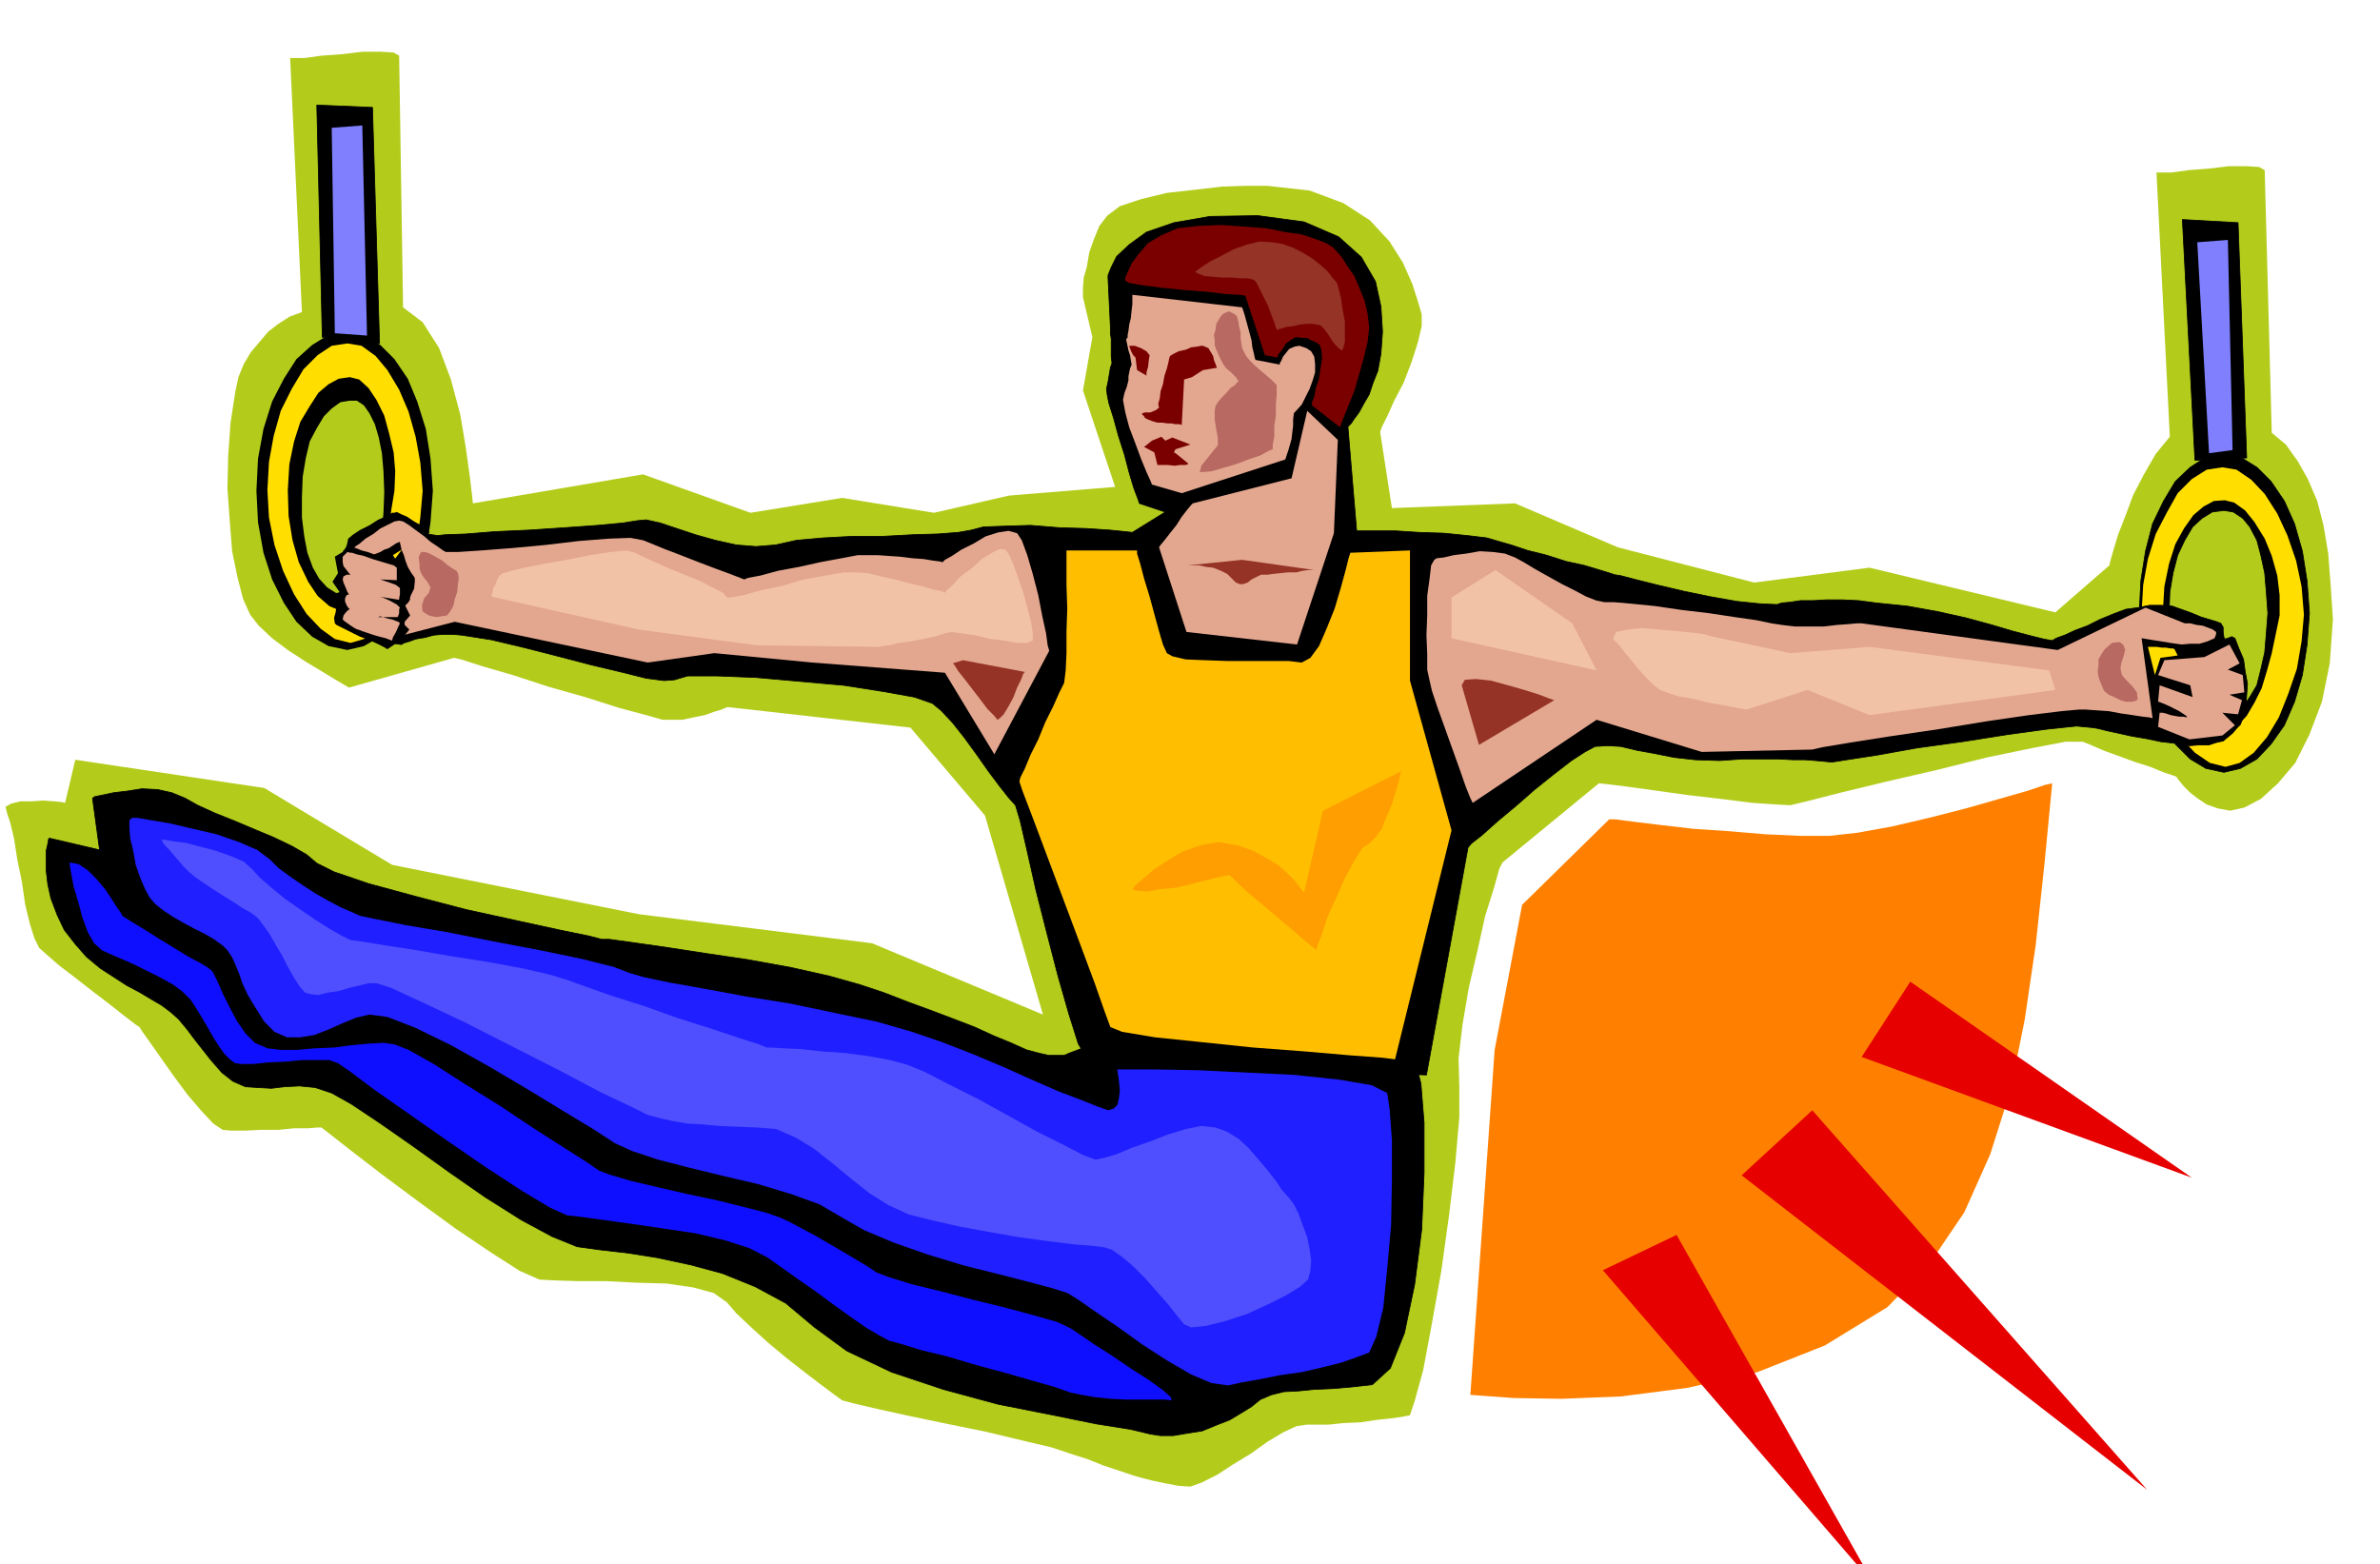 <svg xmlns="http://www.w3.org/2000/svg" width="490.455" height="322.376" fill-rule="evenodd" stroke-linecap="round" preserveAspectRatio="none" viewBox="0 0 3035 1995"><style>.pen0{stroke:#000;stroke-width:1;stroke-linejoin:round}.pen1{stroke:none}.brush2{fill:#000}.brush3{fill:#ffde00}.brush6{fill:#e3a68f}.brush10{fill:#943326}.brush11{fill:#b86961}.brush12{fill:#f2c2a6}</style><path d="M1616 237h-28l-30 1-34 4-36 4-33 8-27 9-16 12-10 13-7 17-6 17-3 18-4 14-1 13v12l12 51-12 68 41 123-135 11-96 22-117-19-117 19-137-49-217 37-1-10-3-25-5-36-7-42-12-45-15-40-21-33-25-19-5-321-7-4-16-1h-24l-25 3-27 2-22 3h-18l15 324-16 6-14 9-13 10-11 13-11 13-9 15-7 17-4 19-6 39-3 42-1 42 3 42 3 38 7 34 7 27 9 20 11 14 17 16 20 15 23 15 20 12 18 11 12 7 5 3 134-38 9 2 28 9 38 11 46 15 46 13 44 14 34 9 21 6h25l14-3 15-3 11-4 10-3 7-3h3l231 26 95 112 74 254-218-91-297-37-315-63-163-98-241-36-13 55-4-1-10-1-14-1-14 1H26l-12 3-7 4 2 8 4 12 5 21 4 26 6 29 4 28 6 25 6 19 6 12 9 8 16 14 21 16 23 18 21 16 19 15 13 10 6 4 3 5 10 14 14 20 17 24 17 23 18 21 15 16 12 8 11 1h17l20-1h23l20-2h18l12-1h5l9 7 28 22 39 30 47 35 48 35 46 31 36 23 25 11 20 1 30 1h36l39 2 37 1 34 5 26 7 17 12 12 14 18 17 22 20 24 20 23 18 21 16 16 12 11 8 15 4 30 7 41 9 48 10 49 10 46 11 38 9 27 9 19 6 20 8 21 7 21 7 19 5 19 4 16 3 15 1 14-5 20-10 20-13 23-14 21-15 20-12 17-8 13-2h28l19-2 22-1 20-3 19-2 14-2 10-2 6-18 11-40 11-59 12-67 10-72 8-67 5-57v-39l-1-36 5-43 8-47 11-47 10-45 11-35 7-25 4-8 123-101 9 1 25 3 36 5 43 6 43 5 40 5 30 2 18 1 21-5 43-11 58-14 65-15 64-16 58-12 42-8h22l10 4 16 7 19 7 22 8 19 6 17 7 12 4 5 2v1l4 5 5 6 8 8 9 7 12 8 14 5 16 3 18-4 21-11 22-20 22-26 18-36 16-42 10-49 4-56-3-45-3-39-6-36-8-31-12-28-13-23-15-21-18-15-9-335-7-4-16-1h-23l-25 3-26 2-22 3h-19l17 337-18 22-15 26-14 27-10 27-9 23-6 20-4 14-1 5-69 60-237-57-147 19-174-45-131-56-157 6-15-97 2-6 7-14 9-20 12-23 10-26 8-25 5-21v-15l-5-17-7-22-12-27-17-27-25-27-34-22-43-16-54-6z" class="pen1" style="fill:#b3cc1c"/><path d="m443 424 21 3 21 13 18 18 17 25 12 29 11 35 6 38 3 41-3 40-6 39-11 34-12 30-17 24-18 19-21 12-21 5-24-5-21-12-20-19-16-24-15-30-11-34-7-39-2-40 2-41 7-38 11-35 15-29 16-25 20-18 21-13 24-3zm3 87-12 2-11 8-10 10-9 15-9 17-5 21-4 24-1 27v25l3 24 4 21 7 19 8 14 10 11 11 7 15 3 12-3 11-8 7-13 7-15 4-20 3-22 2-24 1-26-1-27-2-23-4-20-5-17-7-14-7-10-9-6h-9z" class="pen1 brush2"/><path d="m443 438 18 3 18 13 15 18 15 25 12 28 9 32 6 33 3 36-3 34-5 35-9 33-11 30-14 25-15 19-18 13-17 5-20-5-18-13-18-19-16-25-14-30-11-33-7-35-2-35 2-36 6-33 9-32 14-28 15-25 18-18 18-12 20-3zm3 43-14 2-13 7-13 11-11 17-12 20-8 25-6 29-2 33 1 33 5 31 8 28 12 25 12 18 15 13 14 6 16-1 13-9 10-13 8-17 7-19 4-23 4-23 3-24 4-24 1-25-2-24-6-25-6-22-10-20-10-15-12-11-12-3z" class="pen1 brush3"/><path d="M767 1198h10l29 4 42 6 52 8 54 8 55 10 49 11 39 11 30 10 31 12 30 11 29 11 26 10 24 11 22 9 20 9 15 4 13 3h20l7-3 8-3 8-3 10-1 24-3 49-2 63-3 73 1 71 1 64 4 47 8 24 13 7 27 4 50v64l-3 72-9 70-13 62-18 45-23 21-27 3-23 2-24 1-20 2-19 1-16 4-14 6-11 9-13 8-15 9-18 7-17 7-19 3-18 3h-16l-13-2-25-6-44-7-59-12-66-13-70-19-66-22-57-27-41-30-37-31-39-21-42-17-41-11-42-9-38-6-35-4-29-4-32-13-39-21-46-29-46-32-46-33-43-30-36-24-25-14-21-7-20-2-19 1-17 2-18-1-15-1-16-7-14-11-14-16-11-14-11-14-9-12-10-12-10-9-12-9-12-7-15-9-17-9-17-11-17-11-18-15-14-16-14-18-9-19-8-21-4-18-2-17v-26l2-9 1-6 1-1 64 15-9-66 3-2 10-2 14-3 17-2 19-3 20 1 18 4 17 7 16 9 22 10 25 10 26 11 24 10 23 11 19 11 13 11 22 11 44 15 59 16 65 17 64 14 55 12 39 8 15 4zm2069-618 21 3 21 13 18 18 17 25 13 29 10 35 6 38 3 41-3 40-6 39-10 34-13 30-17 24-18 19-21 12-21 5-23-5-20-12-19-19-15-24-14-30-9-34-6-39-2-40 2-41 6-38 9-35 14-29 15-25 19-18 20-13 23-3zm0 71-15 2-13 8-12 11-10 17-9 19-6 23-4 24-1 27 1 26 4 24 6 22 9 20 10 15 12 13 13 8 15 3 12-3 12-8 9-13 9-15 5-20 5-22 2-24 2-26-2-27-2-24-5-23-5-19-9-17-9-11-12-8-12-2z" class="pen0 brush2"/><path d="m2834 596 18 3 19 13 17 18 16 25 13 28 11 32 7 33 3 36-3 34-6 35-11 32-12 30-15 25-17 20-18 13-18 5-20-5-19-13-19-20-15-25-14-30-11-33-7-35-2-35 2-36 6-33 10-32 14-27 14-25 18-18 19-12 20-3zm3 42-14 1-13 7-13 11-12 17-11 20-8 25-6 29-2 34 1 33 5 31 8 28 12 24 12 18 15 14 14 5h16l12-9 12-13 10-17 9-18 7-23 6-22 5-24 5-24v-26l-3-25-7-25-9-22-13-21-12-15-14-10-12-3z" class="pen1 brush3"/><path d="m1387 1352 432 19 53-290 4-5 14-11 19-17 24-20 24-21 25-20 22-17 17-11 13-7 16-1 17 1 21 5 22 4 25 5 27 3 31 1 29-2h46l19 1h15l13 1 11 1 10 1 19-3 39-6 50-9 58-8 57-9 51-7 38-4 21 2 6 1 12 3 14 3 18 4 18 3 19 4 18 2 18 3 13-1h12l9-3 9-2 6-5 6-5 5-6 5-5 4-11 3-12 1-15 1-14-3-16-2-15-6-14-5-13-4-2-5 2-4 1-1-2-1-7v-6l-3-5-5-2-10-3-10-3-12-5-11-4-14-5-14-1h-15l-15 3-15 2-16 6-17 7-16 8-16 6-13 6-11 4-5 3-11-2-16-4-23-6-27-8-33-9-36-8-39-7-39-4-23-3-21-1h-20l-17 1h-16l-13 2-11 1-6 2-22-1-29-3-34-6-34-7-34-8-28-7-19-5-7-1-6-2-13-4-20-6-23-5-25-8-24-6-21-7-14-4-17-5-25-3-30-3-31-1-31-2h-49l-11-131v-2l4-4 4-6 6-8 6-11 7-12 5-15 6-15 4-22 2-28-2-32-7-32-18-31-29-26-44-19-59-8-61 1-46 8-35 12-22 16-16 15-7 14-4 10v4l3 62v8l1 7v23l1 8-2 6-1 6-1 6-1 6-2 9 1 8 2 10 6 19 6 22 8 25 6 23 6 20 5 13 2 6 33 11-42 26-9-1-20-2-30-2-34-1-37-3-33 1-27 1-15 4-17 3-26 2-33 1-37 2h-39l-37 2-34 3-27 6-25 2-25-2-27-6-25-7-24-8-21-7-18-4-11 1-19 3-32 3-42 3-45 3-44 2-37 3-27 1-9 1-20-3-19 13-17 23-12 30-8 29v27l9 17 21 3 3-2 7-2 8-3 12-2 11-3 12-1h12l12 1 38 6 42 10 43 11 42 11 38 9 32 8 23 3 13-1 17-5h37l50 2 56 5 56 5 51 8 39 7 23 8 11 9 15 16 15 19 16 22 14 20 15 20 11 14 9 10 6 20 9 39 11 49 14 55 14 54 14 49 12 38 12 21z" class="pen0 brush2"/><path d="M169 1043h6l17 3 24 4 30 7 30 7 29 10 23 10 16 12 11 11 15 11 16 11 17 11 16 9 15 8 14 6 11 5 19 4 40 8 53 9 60 12 58 11 53 11 40 10 21 8 17 5 33 7 45 8 54 10 56 9 57 12 53 11 45 13 38 13 41 16 38 16 38 17 32 14 29 11 20 8 14 5 7-2 5-5 2-9 1-9-1-11-1-8-1-6v-2h51l53 1 62 3 61 3 56 6 41 7 20 10 3 20 3 40v50l-1 58-5 56-5 50-9 37-9 20-16 6-20 7-24 6-26 6-28 4-25 5-23 4-18 4-21-3-26-11-31-18-31-20-32-23-28-19-23-16-13-8-19-6-30-8-39-10-44-11-46-14-43-15-38-16-28-16-29-17-36-13-43-13-43-10-45-11-39-10-33-11-22-10-26-17-38-23-46-28-49-29-50-28-45-22-36-14-23-3-17 4-17 7-18 8-18 7-18 3h-17l-16-7-13-13-12-19-9-15-7-15-4-12-5-12-4-9-6-9-6-6-11-8-12-7-14-7-13-7-14-8-12-8-10-8-7-8-6-11-6-14-6-17-3-17-4-17-1-13v-10l4-3z" class="pen1" style="fill:#1f1fff"/><path d="M89 1100v4l2 11 3 16 6 20 5 19 7 19 8 14 10 9 11 5 14 6 16 7 18 9 16 8 16 9 12 9 10 10 6 9 8 13 7 12 8 14 7 11 7 10 7 7 7 5 8 1h15l19-2 22-1 21-2h35l11 4 16 11 32 24 43 30 50 35 48 33 46 30 35 21 22 10 18 2 29 4 36 5 41 6 40 6 38 9 31 10 23 12 17 12 21 15 23 16 23 17 21 15 20 14 17 10 13 7 15 4 26 8 33 8 37 11 37 10 35 10 28 8 20 7 14 3 18 3 19 2 20 1h49l9 1-1-4-10-9-18-13-22-14-25-17-22-14-19-13-12-8-17-8-28-8-37-10-41-10-42-11-37-9-29-9-16-6-12-8-15-9-17-10-17-10-19-11-17-9-15-8-11-5-17-6-27-7-36-9-38-8-39-9-34-8-27-8-13-5-16-11-30-19-39-25-42-28-45-28-39-25-32-18-18-7-14-2-18 1-22 2-23 3-24 1-23 2h-21l-17-2-16-7-12-12-11-16-9-17-9-18-7-16-6-12-6-5-10-6-15-8-18-11-18-11-19-12-15-9-11-7-3-2-2-4-5-7-7-11-8-12-11-13-11-11-12-8-11-2z" class="pen1" style="fill:#0f0fff"/><path d="m1444 376 140 16 3 9 3 11 3 11 3 11 1 9 2 8 1 5 1 3 31 6v-2l2-3 2-5 4-5 4-5 7-3 6-1 9 3 6 4 4 7 1 9v11l-3 10-4 11-5 10-5 10-10 11-1 8v8l-1 8-1 9-2 7-2 7-2 6-2 6-132 43-38-11-2-5-5-11-7-17-7-19-8-21-5-19-3-16 2-9 3-8 2-8v-5l1-5 1-5 2-5-1-6-1-6-2-6-1-5-2-9 2-3v-3l1-5 1-8 2-8 1-10 1-8v-12z" class="pen1 brush6"/><path d="M1360 702v45l1 29-1 29v28l-1 22-2 16-6 12-8 18-10 20-9 22-10 20-7 17-6 12-1 5 4 12 13 34 18 48 21 56 21 56 19 51 13 37 7 19 15 6 42 7 58 6 67 7 66 5 58 5 41 3 16 2 72-292-53-191V702l-76 3-2 6-4 16-6 22-8 27-10 25-10 23-11 15-11 6-17-2h-79l-28-1-24-1-17-4-7-4-5-11-5-17-6-22-6-22-7-23-5-19-4-13v-4h-90z" class="pen1" style="fill:#ffbf00"/><path d="m1829 714 3-2 9-1 13-3 16-2 17-3 17 1 15 2 13 5 11 6 15 9 16 9 18 10 16 8 15 8 13 5 10 2h12l23 2 30 3 34 5 34 4 33 5 28 4 19 4 13 2 17 2h37l17-2 14-1 11-1h6l250 34 112-54 50 20h7l8 2 8 1 8 3 5 2 4 3v3l-2 5-9 4-10 3h-12l-11 1-14-2-12-2-13-2-12-2 14 102-4-1-9-1-13-2-14-2-16-3-15-1-14-1h-9l-22 2-41 5-55 8-61 10-61 9-51 8-36 6-13 3-141 3-134-41-158 106-3-6-6-15-8-23-9-25-10-28-9-25-7-21-3-13-3-14v-20l-1-24 1-25v-25l3-22 2-17 4-7zM568 704h16l30-2 39-3 43-4 42-5 38-3 28-1 16 3 10 4 17 7 21 8 23 9 21 8 19 7 13 5 5 2 5-2 16-3 22-6 27-5 27-6 27-5 21-4h25l14 1 15 1 16 2 14 1 12 2 8 1 4 1 3-3 9-5 12-8 16-8 15-9 16-5 13-2 11 3 6 9 7 19 7 24 7 27 5 26 5 23 2 15 2 7-70 132-63-104-169-13-125-12-85 12-246-52-89 23 16-32 1-2 4-3 4-6 5-5 3-9 4-8 1-9v-9l-1-5 3-4 3-6 6-5 5-6 7-3 7-2 9 2z" class="pen1 brush6"/><path d="M503 654h-3l-7 4-11 5-11 7-12 6-9 6-6 5-1 5-1 4-2 4-2 2-1 2-10 6 4 21-7 11 9 13-9 4 7 13-2 2-1 7-2 7 1 7 2 2 8 4 10 5 12 6 11 4 11 5 8 4 5 3 6-4 10-7 8-9 4-5-6-6v-4l7-8-7-14 3-2 4-4-1-4-2-4-3-3-1-1v-17l-3-8-5-9-5-8-2-3 47-29-2-2-5-3-6-5-7-4-9-6-7-3-6-3-3 1z" class="pen1 brush2"/><path d="m1478 698 35 108 141 16 47-142 5-119-39-37-20 86-126 32-2 2-5 6-7 9-7 11-8 10-7 9-5 6-2 3z" class="pen1 brush6"/><path d="M978 1336h5l16 1 22 1 28 3 29 2 30 4 27 5 22 6 22 9 31 16 36 18 40 22 36 20 34 17 25 13 16 6 10-2 17-5 19-8 23-8 23-9 23-7 20-4 18 2 14 5 15 9 13 12 13 15 11 13 11 14 8 12 9 10 6 8 6 12 5 14 6 16 3 15 2 15-1 13-3 11-10 9-18 11-24 12-26 12-28 9-24 6-19 2-9-4-9-11-11-14-15-17-14-16-16-16-14-12-13-9-9-3-15-2-25-2-32-4-37-5-40-7-38-7-35-8-28-7-26-12-24-15-24-19-23-19-24-19-23-14-25-11-24-2-26-1-23-1-22-2-18-1-18-3-14-3-11-3-8-2-20-10-40-19-53-28-59-30-61-31-53-25-41-19-19-6h-10l-12 3-13 3-13 4-14 2-12 3-10-1-7-2-7-8-7-11-8-14-7-14-9-15-8-14-8-11-6-8-9-7-11-6-12-8-13-8-14-9-12-8-10-7-7-6-7-7-6-7-6-7-5-6-6-6-3-4-2-4h4l11 2 16 2 19 5 19 5 20 7 16 7 11 10 9 10 15 13 17 14 20 14 19 13 19 12 14 8 12 6 16 2 30 5 39 6 46 8 45 7 43 8 35 8 23 7 22 8 34 12 41 13 45 16 41 13 36 12 25 8 10 4z" class="pen1" style="fill:#4f4fff"/><path d="M1534 441h-2l-5 1-8 1-7 3-9 2-6 3-5 3-1 3-1 5-2 8-3 9-2 11-3 9-1 9-2 7 1 5-4 3-7 3h-7l-3 1-1 1 3 3 1 2 4 2 5 2 7 2h6l7 1h5l5 1h5l3 1 3-58 10-3 14-9 18-3-1-2-1-3-2-5-1-5-6-10-7-3zm-65 121 12-5 5 5 9-4 23 9-19 6-2 4 2 1 5 4 5 4 6 5v1l-3 1h-7l-7 1-9-1h-13l-4-16-13-7 10-8zm-25-121h3l8 3 7 4 4 5-1 6-1 9-2 7v4l-12-7-2-16-3-3-3-6-2-6h4zm-9-83v-4l3-7 5-11 9-12 12-14 17-10 21-9 28-3 28-1 29 2 27 2 25 5 21 3 18 6 13 5 8 5 5 5 7 8 7 11 9 13 6 14 7 17 4 17 2 18-2 18-5 21-6 21-6 21-7 17-6 15-4 10-1 4-36-28v-4l3-7 2-11 4-12 2-14 2-12-1-11-2-6-6-4-5-2-5-3h-5l-10-1-5 3-7 5-5 8-5 6-1 4-16-3-25-76-7-1-18-1-25-3-27-2-29-3-24-3-18-3-5-3z" class="pen1" style="fill:#7a0000"/><path d="M1515 721h14l9 2 9 1 10 4 8 4 7 7 4 4 5 2h4l6-2 5-4 6-3 6-3h8l7-1 10-1 9-1h11l8-2 8-1h7l-92-13-69 7zm9-374 2-2 7-5 11-7 14-7 15-8 17-6 16-4 16 1 13 2 14 5 12 6 13 8 10 8 9 8 6 8 6 7 2 7 3 12 2 14 3 16v26l-2 8-2 3-4-3-4-4-4-5-3-5-4-6-4-5-4-4-4-1-7-1h-7l-9 1-8 2-9 1-6 2-4 1-1 1-2-3-2-7-4-10-4-11-6-12-5-10-4-8-3-3-7-2h-9l-12-1h-12l-12-1-11-1-8-3-4-2z" class="pen1 brush10"/><path d="M567 734h-2l-3 2-6 2-5 3-7 1-6 1-5-2-4-4-5-7-4-7-3-8-2-7-3-7-1-5-1-4v-1l-5 2-9 6-6 2-5 3-5 2-3 1-8-3-8-2-7-3h-2l1-2 6-4 7-6 10-6 9-7 10-5 8-4 6-1 5 1 8 5 8 6 11 8 8 7 9 6 7 5 5 3 3 5-1 9-4 9-1 6z" class="pen1 brush6"/><path d="M447 705h2l6 2 9 2 11 4 10 3 10 3 7 2 4 3v16l-21-1 3 1 9 3 8 3 5 4v8l-1 5v2l-25-4 4 1 9 4 9 5 4 4-1 2v5l-1 3-1 2h-25l3-1 10 3 5 1 5 2 3 1 2 2-2 4-3 7-4 7-1 4-3-1-5-2-8-2-7-2-9-3-6-2-5-2h-1l-4-2-6-4-7-5-2-2 1-5 3-4 3-3 2-1-2-2-2-3-2-5v-4l2-4 3-1-2-3-2-5-3-7-1-4 1-4 4-2h5l-2-2-3-4-4-5-1-5v-7l3-3 3-3 4 1z" class="pen1 brush6"/><path d="M1580 487h-2l-3 4-6 4-5 6-6 6-5 6-3 5-1 6v11l1 6 1 7 1 5 1 6v9l-5 6-8 10-8 10-2 8h4l11-1 14-4 17-5 16-6 15-5 11-6 5-2v-6l2-10v-14l2-13v-15l1-11v-13l-3-3-4-4-7-6-6-5-8-7-6-6-5-6-2-4-3-6-1-6-1-7v-7l-2-8-1-7-2-6-2-2-8-4-7 3-3 3-3 5-3 5-1 8-2 6 1 7v6l2 6 4 9 4 8 4 6 7 6 6 6 4 6zM535 708l-1 3 1 9v5l2 6 3 5 5 6 4 7-2 7-6 7-3 9 1 8 8 5 4 1 6 1 6-1 7-1 4-5 4-7 2-9 3-9 1-10 1-8-1-6-2-3-5-3-6-4-7-6-7-4-9-5-6-2h-5l-2 4z" class="pen1 brush11"/><path d="m646 730 6-2 17-4 25-5 29-5 29-6 27-4 20-2 11 3 8 4 15 7 18 8 22 9 20 8 17 9 12 6 5 6h5l16-3 22-6 28-6 27-8 28-5 23-4h17l13 1 17 4 18 4 19 5 17 4 14 4 10 2 4 2 2-3 8-7 10-11 14-10 13-12 13-8 10-5 7 1 4 5 6 13 6 17 7 20 5 19 5 19 2 14v9l-7 3h-13l-16-3-18-2-20-5-16-2-13-2-6 1-7 2-10 3-14 3-15 3-16 2-12 3-9 1-3 1-157-2-150-20-188-42v-2l1-3 1-6 3-5 2-6 3-5 4-3 5-1z" class="pen1 brush12"/><path d="m1228 842 79 15-2 2-3 8-5 10-5 13-6 11-6 10-5 5-3 2-5-6-8-8-9-12-10-13-10-13-8-10-5-8-2-2 13-4z" class="pen1 brush10"/><path d="m2760 842 51-4 32-16 13 24-15 8 19 7 2 22-19 3 16 7-5 18-20-2 16 16-16 13-42 5-40-16 2-18h4l4 1 6 2 5 1 6 1h5l5 1-1-2-3-2-6-4-6-3-8-4-7-3-5-2h-1l2-21 42 15-3-15-41-13 8-19z" class="pen1 brush6"/><path d="m2739 825 9 36 7-22 22-3-4-8-2-1h-3l-6-1h-5l-7-1h-11z" class="pen1 brush3"/><path d="m2691 822 2-2 7-1h3l3 2 2 2 2 6-2 8-3 9-1 7 2 8 5 6 8 8 6 8 1 9-3 2-5 1h-7l-7-2-8-4-7-3-6-5-2-5-3-7-2-6-1-7 1-7v-8l4-7 4-6 7-6z" class="pen1 brush11"/><path d="m1851 762 56-35 98 68 31 60-185-41v-52zm206 52 1 2 6 6 7 9 10 12 9 11 10 11 9 9 8 6 8 3 15 5 18 3 20 5 17 3 16 3 11 2 5 1 78-25 79 32 237-32-8-25-229-30-101 8-103-22-6-2-14-2-21-2-22-2-23-2-19 2-14 3-4 8z" class="pen1 brush12"/><path d="m1864 874 22 76 96-57-6-2-13-5-19-6-21-6-22-6-19-2-14 1-4 7z" class="pen1 brush10"/><path d="m1444 1134 3-4 9-8 14-12 18-12 20-12 23-8 23-4 24 4 20 7 18 10 15 9 12 11 8 8 6 8 4 5 2 2 24-104 101-51-2 3-2 10-4 13-5 17-7 16-6 15-8 11-7 7-10 7-10 16-12 22-11 25-11 24-7 22-6 15-1 6-5-4-11-9-16-14-18-15-20-17-18-15-15-14-8-8-11 2-16 4-20 5-20 5-21 2-17 3-14-1-5-2z" class="pen1" style="fill:#ff9e00"/><path d="m404 134 7 296 73 8-9-301-71-3zm2379 146 16 307 66-3-11-300-71-4z" class="pen0 brush2"/><path d="m423 163 4 262 41 3-6-268-39 3zm2379 146 15 269 30-4-6-268-39 3z" class="pen1" style="fill:#8080ff"/><path d="m1941 1154-35 185-31 440 14 1 41 3 61 1 76-3 85-11 89-20 86-34 80-49 54-56 44-65 33-74 26-82 18-90 14-95 11-102 10-104-9 2-24 8-35 10-42 12-47 12-47 11-44 8-36 4h-38l-44-2-47-4-45-3-43-5-33-4-23-3h-8l-111 109z" class="pen1" style="fill:#ff8000"/><path d="m2044 1620 346 401-252-446-94 45zm177-121 517 401-427-484-90 83zm153-151 421 154-359-250-62 96z" class="pen1" style="fill:#e60000"/></svg>
